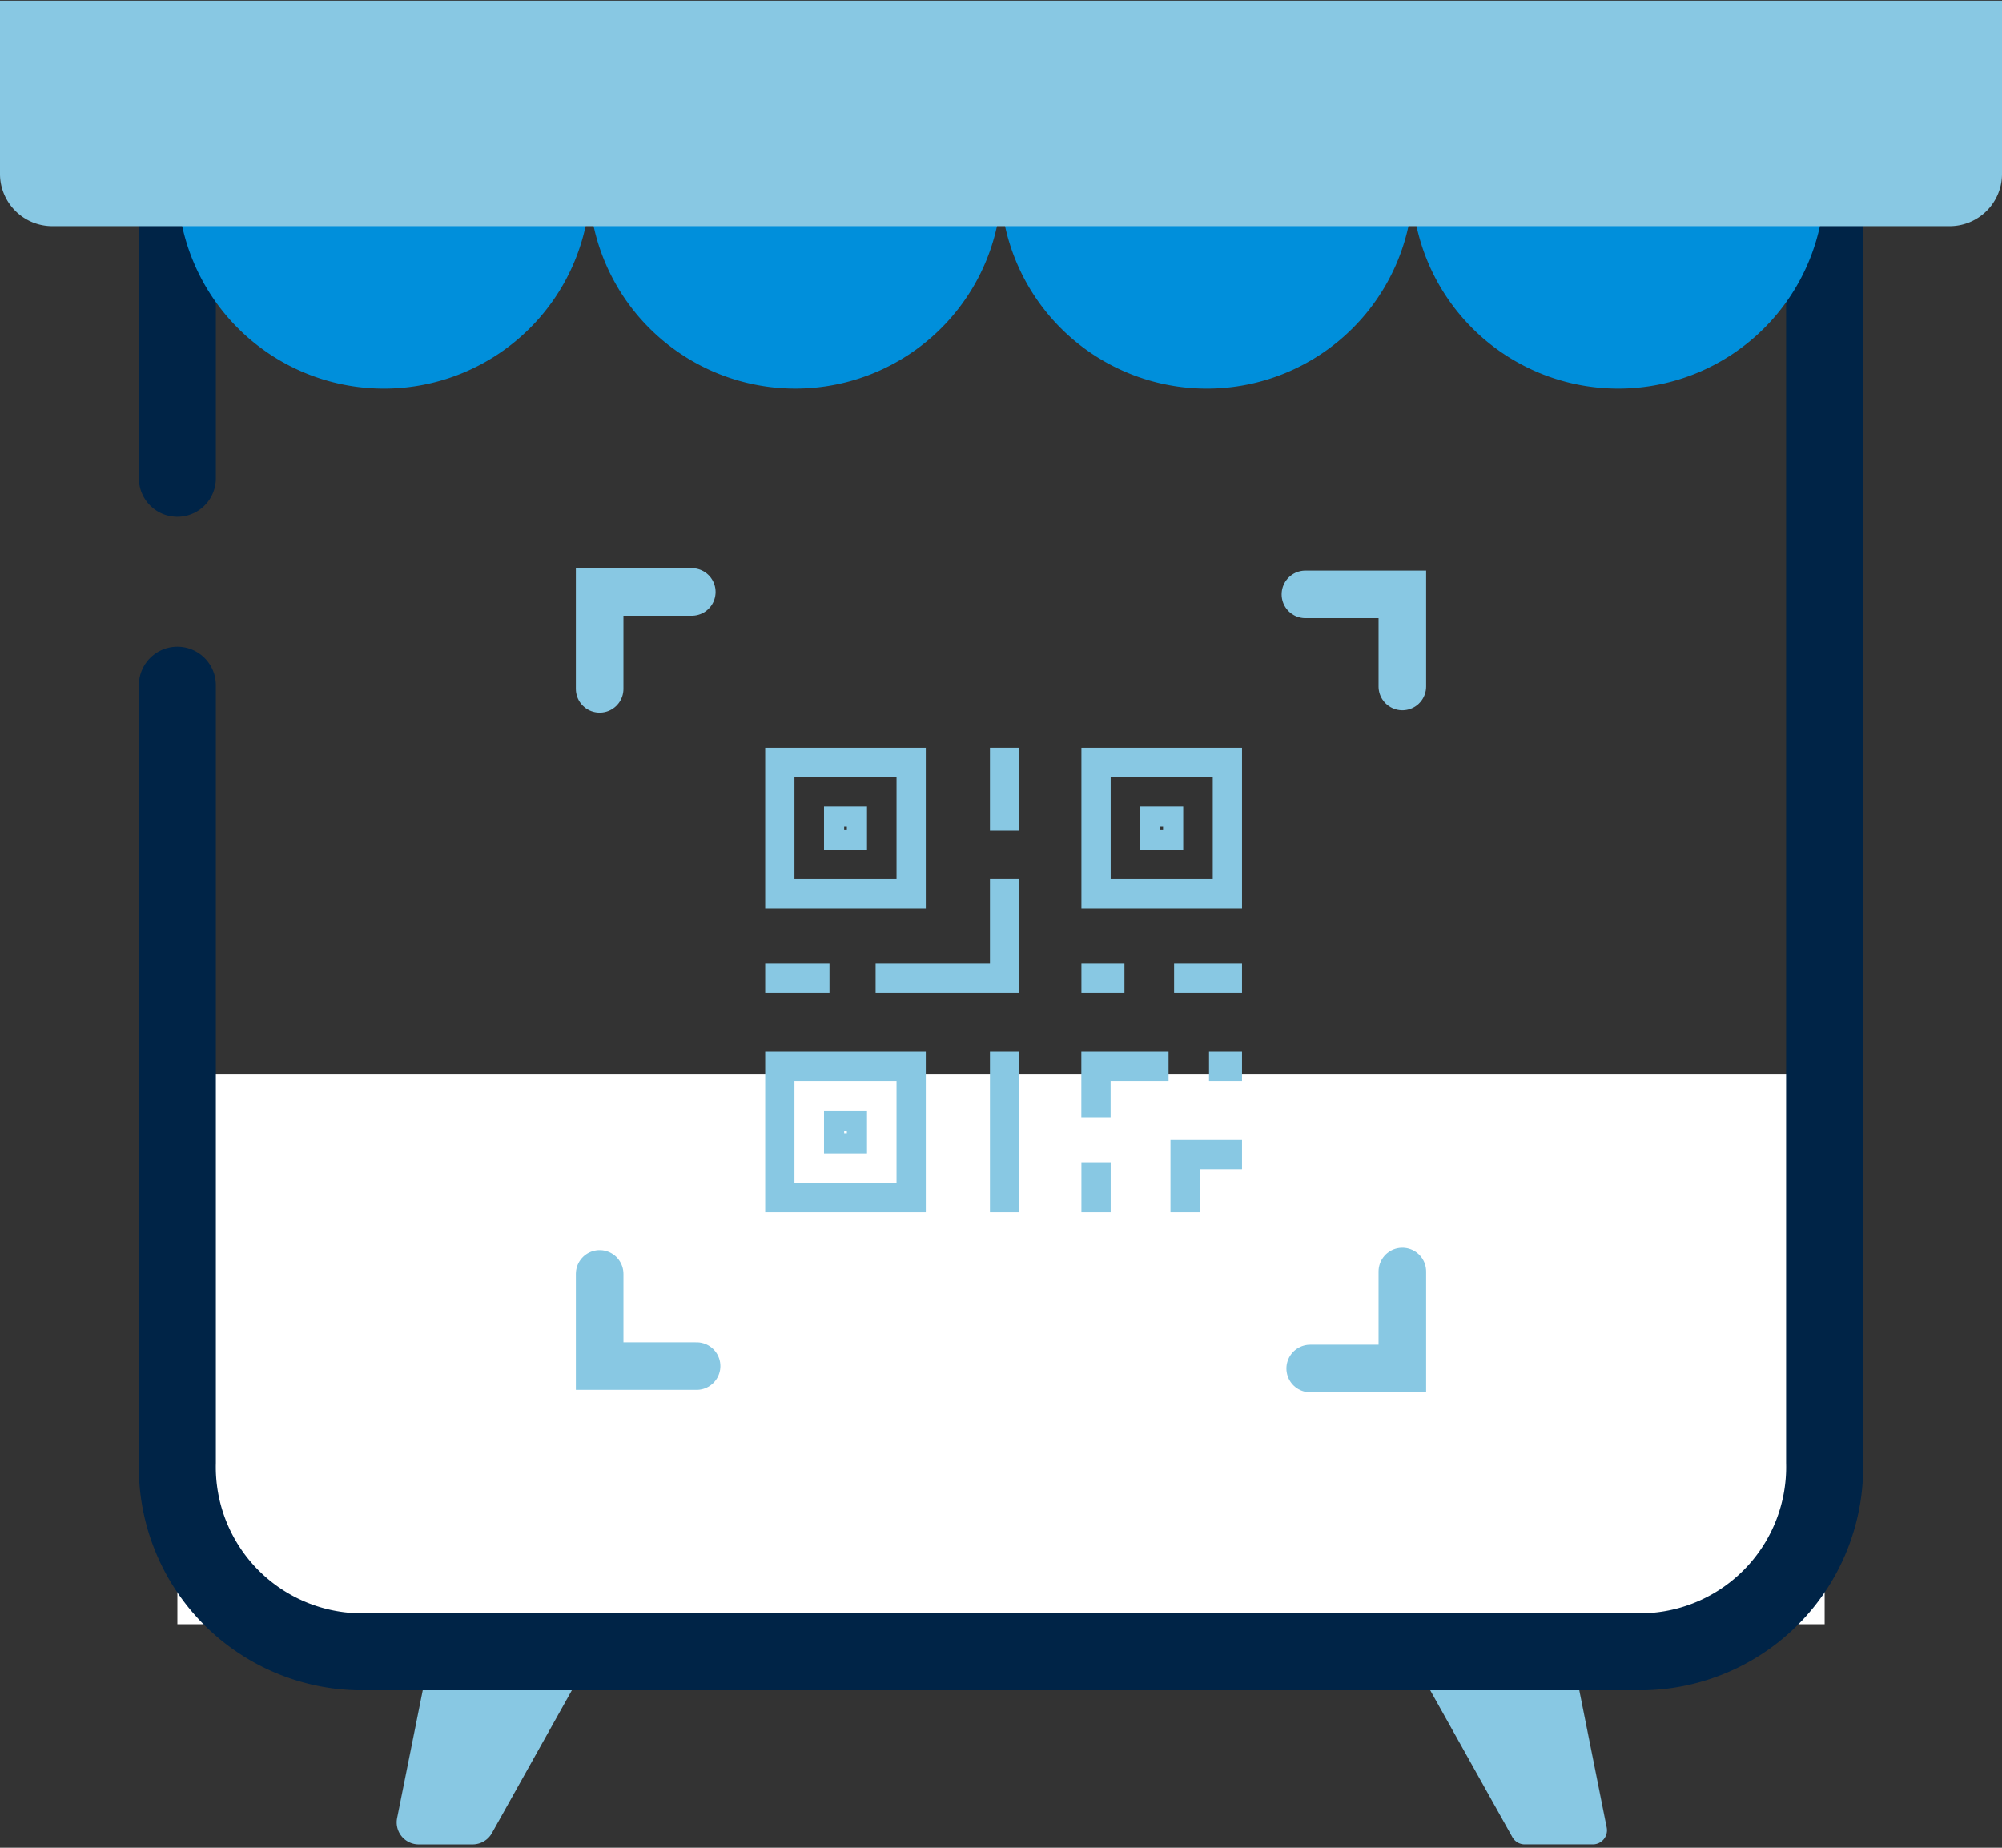 <svg id="exhibition" xmlns="http://www.w3.org/2000/svg" xmlns:xlink="http://www.w3.org/1999/xlink" width="78" height="72" viewBox="0 0 78 72">
  <rect x="0" y="0" width="78" height="72" fill="#333333" stroke="none"/>
  <defs>
    <clipPath id="clip-path">
      <rect id="Rectangle_1362" data-name="Rectangle 1362" width="78" height="72" fill="none"/>
    </clipPath>
  </defs>
  <g id="Group_1182" data-name="Group 1182" clip-path="url(#clip-path)">
    <path id="Path_1759" data-name="Path 1759" d="M18.264,61.323l4.718,1a.86.86,0,0,1,.574,1.262L19.165,71.43a.862.862,0,0,1-.749.44h-2.1a.859.859,0,0,1-.861-.857.813.813,0,0,1,.017-.171L17.245,62a.859.859,0,0,1,1.009-.678l.01,0" fill="#88c8e3"/>
    <path id="Path_1760" data-name="Path 1760" d="M60.041,61.26l-5.433,1.148a.55.55,0,0,0-.425.652.527.527,0,0,0,.058.155l4.683,8.372a.55.55,0,0,0,.481.282h2.653a.551.551,0,0,0,.551-.551.576.576,0,0,0-.011-.109l-1.9-9.518a.552.552,0,0,0-.648-.433l-.01,0" fill="#88c8e3"/>
    <path id="Path_1828" data-name="Path 1828" d="M0,0H64.179V21.448H0Z" transform="translate(6.911 41.842)" fill="#fff"/>
    <path id="Path_1761" data-name="Path 1761" d="M6.91,18.636V5.88H71.089V56.991a7.2,7.2,0,0,1-7.011,7.372H13.921A7.2,7.2,0,0,1,6.91,56.991V26.7" fill="none" stroke="#002447" stroke-linecap="round" stroke-width="3"/>
    <path id="Path_1762" data-name="Path 1762" d="M23,7.1a8.043,8.043,0,0,1-16.086,0h0" fill="#008fdb"/>
    <path id="Path_1763" data-name="Path 1763" d="M39.028,7.1a8.042,8.042,0,0,1-8.042,8.042h0A8.041,8.041,0,0,1,22.944,7.1" fill="#008fdb"/>
    <path id="Path_1764" data-name="Path 1764" d="M55.06,7.1a8.043,8.043,0,0,1-16.086,0h0" fill="#008fdb"/>
    <path id="Path_1765" data-name="Path 1765" d="M71.09,7.1a8.042,8.042,0,0,1-16.085,0h0" fill="#008fdb"/>
    <path id="Path_1766" data-name="Path 1766" d="M0,.027H78V6.792a2.038,2.038,0,0,1-2.054,2.021H2.054A2.038,2.038,0,0,1,0,6.792Z" fill="#88c8e3"/>
    <rect id="Rectangle_1356" data-name="Rectangle 1356" width="5.117" height="5.117" transform="translate(30.383 29.709)" fill="none" stroke="#88c8e3" stroke-linecap="square" stroke-width="1.14"/>
    <rect id="Rectangle_1357" data-name="Rectangle 1357" width="0.89" height="0.89" transform="translate(32.497 31.822)" fill="none" stroke="#88c8e3" stroke-linecap="square" stroke-width="0.785"/>
    <rect id="Rectangle_1358" data-name="Rectangle 1358" width="5.117" height="5.117" transform="translate(30.383 41.552)" fill="none" stroke="#88c8e3" stroke-linecap="square" stroke-width="1.14"/>
    <rect id="Rectangle_1359" data-name="Rectangle 1359" width="0.89" height="0.89" transform="translate(32.497 43.665)" fill="none" stroke="#88c8e3" stroke-linecap="square" stroke-width="0.785"/>
    <rect id="Rectangle_1360" data-name="Rectangle 1360" width="5.117" height="5.117" transform="translate(42.703 29.709)" fill="none" stroke="#88c8e3" stroke-linecap="square" stroke-width="1.14"/>
    <rect id="Rectangle_1361" data-name="Rectangle 1361" width="0.89" height="0.89" transform="translate(44.817 31.822)" fill="none" stroke="#88c8e3" stroke-linecap="square" stroke-width="0.785"/>
    <line id="Line_229" data-name="Line 229" x2="1.364" transform="translate(30.383 38.116)" fill="none" stroke="#88c8e3" stroke-linecap="square" stroke-width="1.14"/>
    <path id="Path_1767" data-name="Path 1767" d="M34.685,38.116h4.454V34.825" fill="none" stroke="#88c8e3" stroke-linecap="square" stroke-width="1.14"/>
    <line id="Line_230" data-name="Line 230" y2="5.117" transform="translate(39.139 41.552)" fill="none" stroke="#88c8e3" stroke-linecap="square" stroke-width="1.14"/>
    <line id="Line_231" data-name="Line 231" x1="1.506" transform="translate(46.314 38.116)" fill="none" stroke="#88c8e3" stroke-linecap="square" stroke-width="1.14"/>
    <line id="Line_232" data-name="Line 232" x1="0.537" transform="translate(42.703 38.116)" fill="none" stroke="#88c8e3" stroke-linecap="square" stroke-width="1.14"/>
    <path id="Path_1768" data-name="Path 1768" d="M44.958,41.552H42.7V42.97" fill="none" stroke="#88c8e3" stroke-linecap="square" stroke-width="1.14"/>
    <line id="Line_233" data-name="Line 233" y2="0.81" transform="translate(42.703 45.859)" fill="none" stroke="#88c8e3" stroke-linecap="square" stroke-width="1.14"/>
    <line id="Line_234" data-name="Line 234" y1="2.092" transform="translate(39.139 29.708)" fill="none" stroke="#88c8e3" stroke-linecap="square" stroke-width="1.14"/>
    <line id="Line_235" data-name="Line 235" x2="0.145" transform="translate(47.675 41.552)" fill="none" stroke="#88c8e3" stroke-linecap="square" stroke-width="1.14"/>
    <path id="Path_1769" data-name="Path 1769" d="M46.173,46.669V44.992H47.82" fill="none" stroke="#88c8e3" stroke-linecap="square" stroke-width="1.14"/>
    <path id="Path_1770" data-name="Path 1770" d="M23.363,26.843V23.066h3.59" fill="none" stroke="#88c8e3" stroke-linecap="round" stroke-width="1.854"/>
    <path id="Path_1771" data-name="Path 1771" d="M50.86,23.16h3.777v3.59" fill="none" stroke="#88c8e3" stroke-linecap="round" stroke-width="1.854"/>
    <path id="Path_1772" data-name="Path 1772" d="M54.637,49.548v3.777h-3.59" fill="none" stroke="#88c8e3" stroke-linecap="round" stroke-width="1.854"/>
    <path id="Path_1773" data-name="Path 1773" d="M27.14,53.231H23.363v-3.59" fill="none" stroke="#88c8e3" stroke-linecap="round" stroke-width="1.854"/>
  </g>
</svg>
